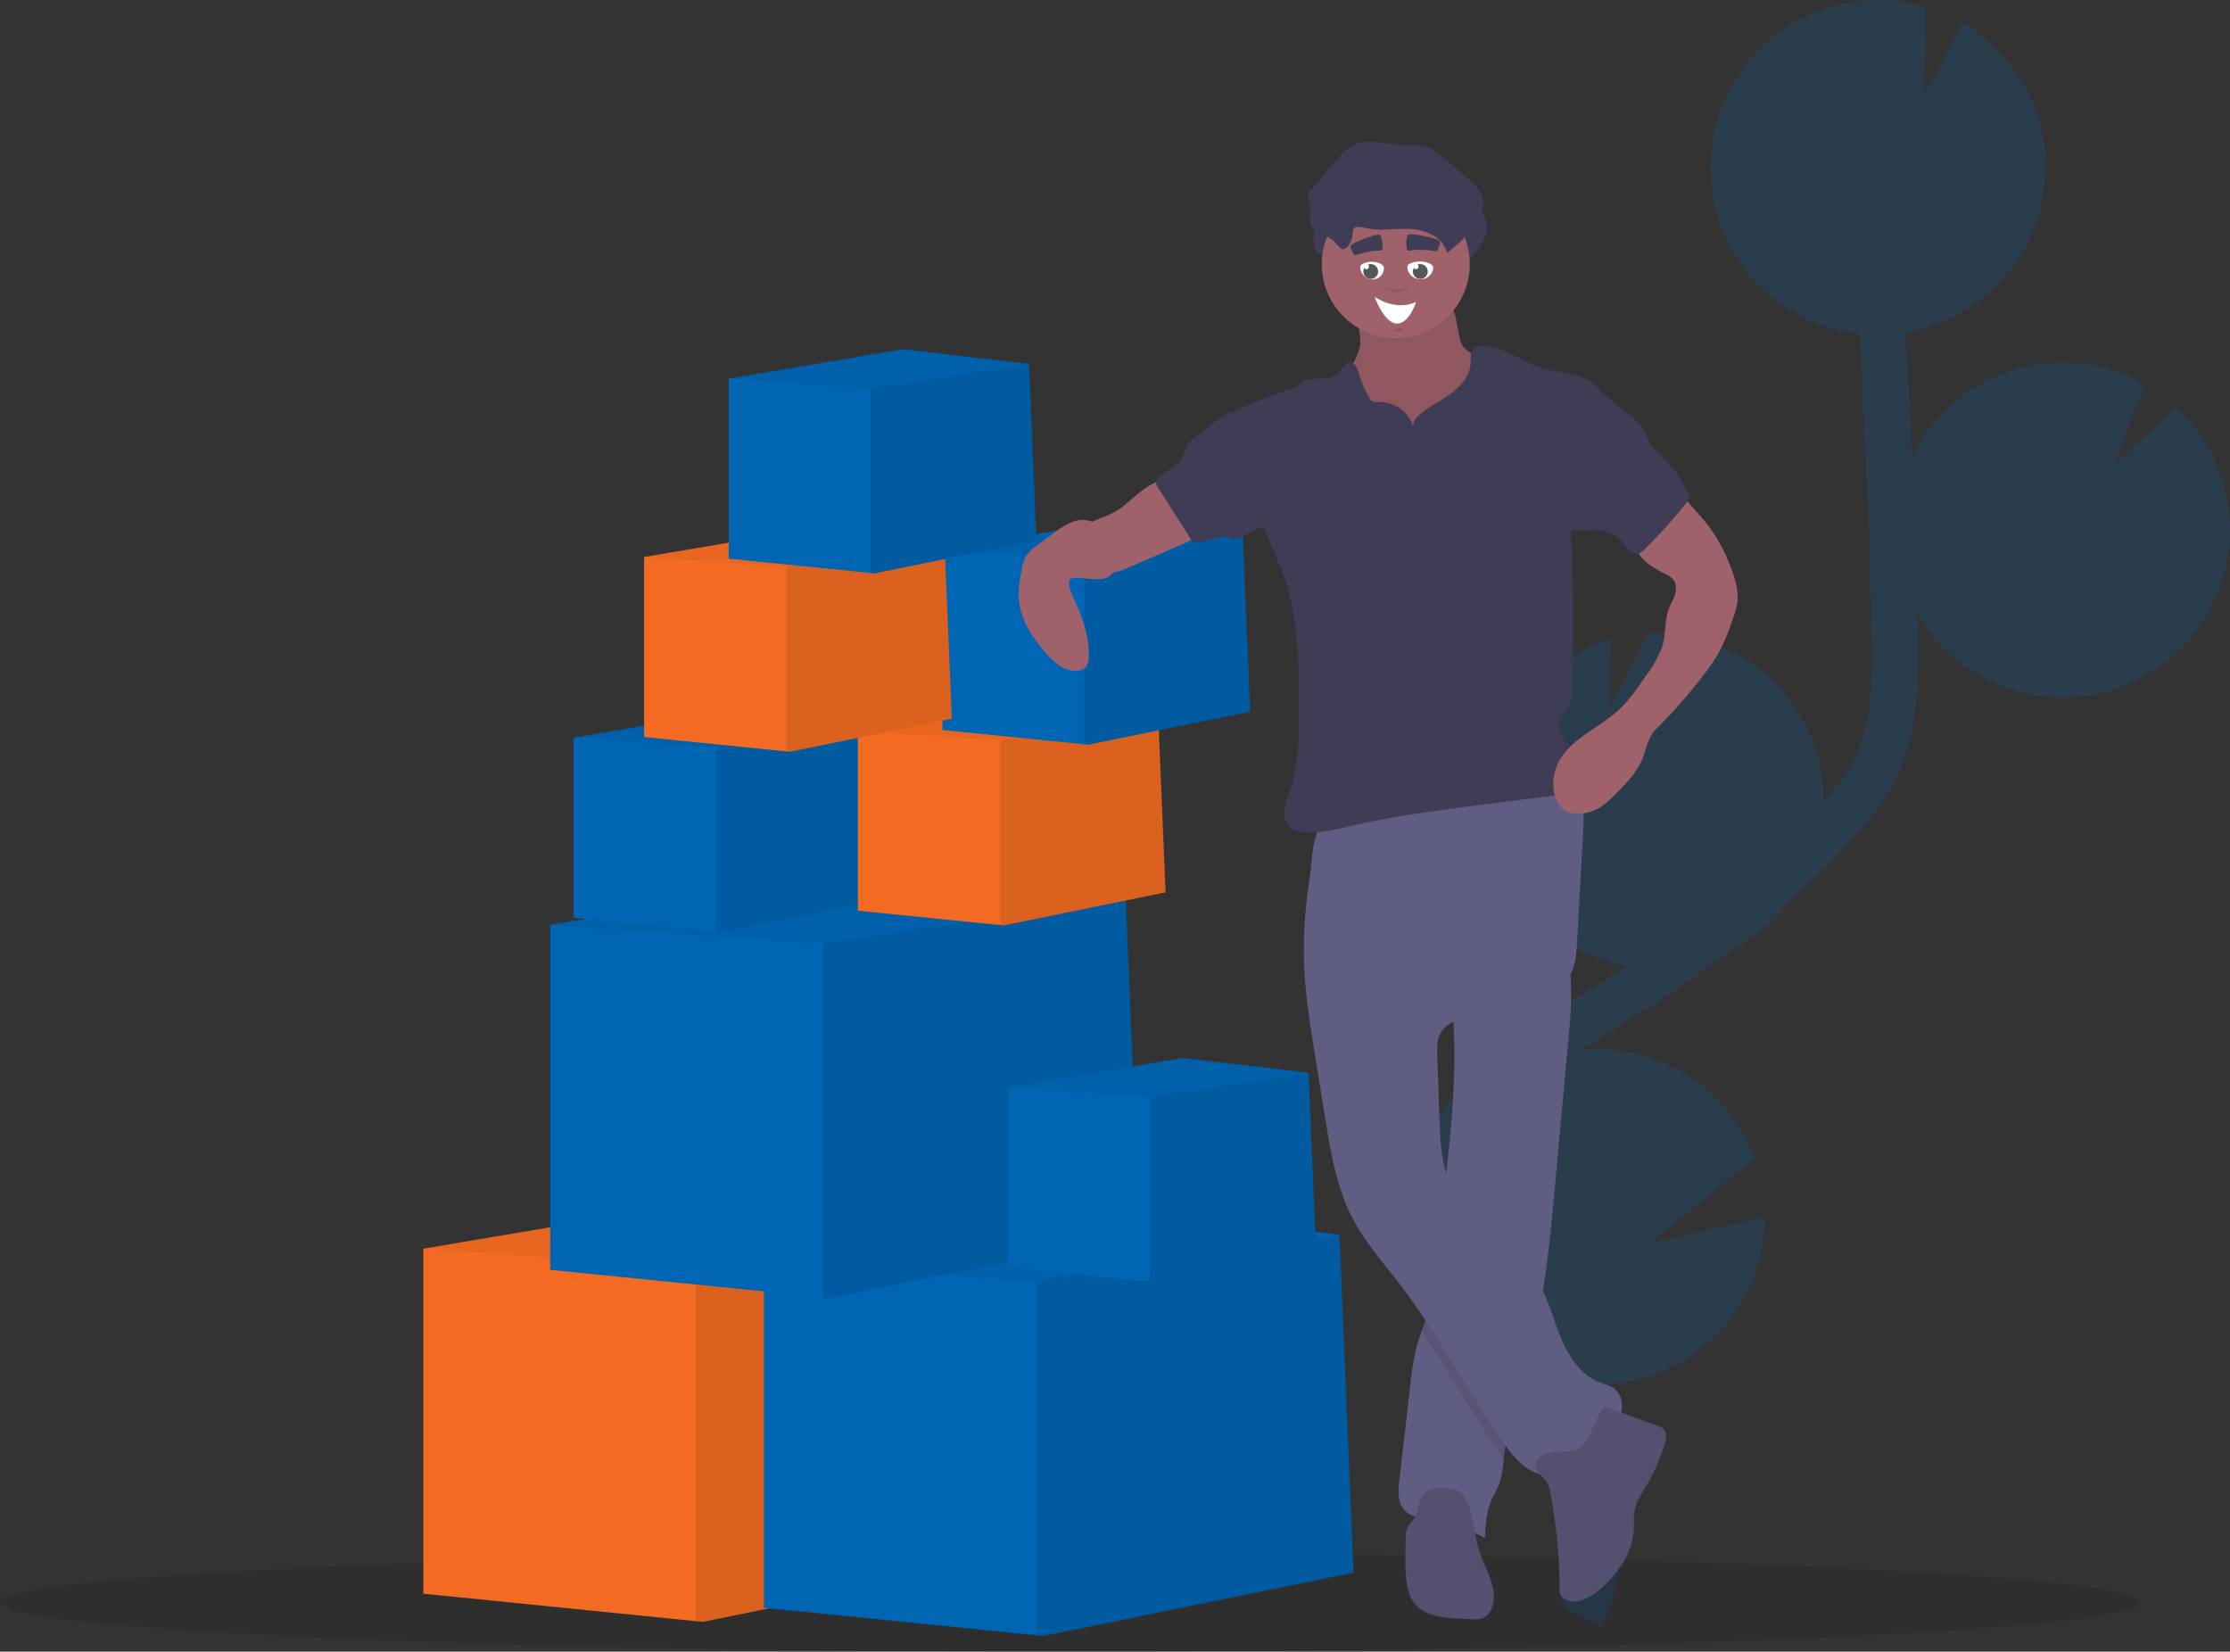 <svg xmlns="http://www.w3.org/2000/svg" width="1111.314" height="823.099" viewBox="0 0 1111.314 823.099">
  <rect x="0" y="0" width="1111.314" height="823.099" fill="#333333" stroke="none"/>
  <g id="Illustration" transform="translate(0 -0.192)">
    <g id="Illustration-2" data-name="Illustration" transform="translate(0 0.192)">
      <g id="undraw_deliveries_131a" transform="translate(0 0)">
        <path id="Path" d="M226.981,488.53l8.744-5.392c.831-.526,1.651-1.088,2.493-1.614a83.474,83.474,0,0,1-69.274-78.363,82.526,82.526,0,0,1,7.211-38.012,83.64,83.64,0,0,1,53.623-46.222l-.433,34.386,18.9-37.427a.75.75,0,0,1,.234,0A83.481,83.481,0,0,1,335.8,395.348c.07,1.591,0,3.158,0,4.678,6.579-7.5,12.548-15.532,16.5-24.339,8.007-17.836,8.194-38.035,7.527-62.585-1.264-48.655-3.359-97.673-6.1-146.55a83.421,83.421,0,0,1-74.155-78.936c-.117-2.561-.082-5.076,0-7.579a12.524,12.524,0,0,1,.094-1.871c.164-2.421.386-4.819.761-7.181a6.828,6.828,0,0,1,.211-1.17q.515-3.006,1.229-5.942c.187-.725.363-1.462.562-2.187a63.193,63.193,0,0,1,1.978-6.292c.246-.69.538-1.357.8-2.035.6-1.52,1.241-3.018,1.92-4.5.363-.784.714-1.556,1.1-2.339.094-.2.176-.4.281-.6h0A83.475,83.475,0,0,1,386.552,3.6l-.562,44.749,18.729-36.959a82.9,82.9,0,0,1,39.8,89.907h.094c-.129.6-.316,1.17-.457,1.754-.258,1.1-.539,2.187-.843,3.275-.4,1.392-.843,2.76-1.3,4.129-.351,1.018-.691,2.058-1.077,3.064-.562,1.474-1.171,2.912-1.849,4.351-.375.842-.714,1.7-1.171,2.526q-1.6,3.228-3.512,6.316c-.433.713-.925,1.392-1.381,2.105-.89,1.38-1.791,2.749-2.762,4.082-.6.819-1.241,1.6-1.873,2.409-.913,1.17-1.85,2.339-2.821,3.4-.691.784-1.393,1.556-2.119,2.339-1.018,1.076-2.072,2.117-3.161,3.146-.714.69-1.44,1.38-2.189,2.035-1.229,1.088-2.517,2.129-3.816,3.146-.655.515-1.288,1.053-1.966,1.544q-2.962,2.2-6.122,4.129c-.4.234-.819.433-1.171.667-1.756,1.041-3.512,2.012-5.4,2.924-.784.386-1.6.725-2.411,1.088-1.51.678-3.032,1.333-4.589,1.93-.9.339-1.826.655-2.751.971-1.533.526-3.09,1.006-4.682,1.439-.936.257-1.861.515-2.809.737-1.709.409-3.453.749-5.209,1.041a.6.6,0,0,0-.339.07q1.732,30.924,3.078,61.883a83.494,83.494,0,0,1,115.885-36.2l-14.761,40.409L511.4,202.88a83.176,83.176,0,0,1,26.923,57.614,81.6,81.6,0,0,1-2.119,22.983A83.5,83.5,0,0,1,382.666,306.2c0,2.094.152,4.2.211,6.292.55,21.661,1.241,48.608-9.563,72.678-7.316,16.316-19.1,29.567-30.751,41.439-7.573,7.731-15.428,15.2-23.481,22.444a83.491,83.491,0,0,1-30.154,25.053q-19.841,15.275-41.087,28.608l-8.6,5.544c-7.948,4.924-16.1,9.977-24.09,15.2,1.4-.14,2.8-.292,4.226-.351a83.544,83.544,0,0,1,82.22,54.3l-52.184,42.445,57.357-13.3a83.539,83.539,0,0,1-119.725,75.146c1.288,1.614,2.587,3.216,3.875,4.819,2.564,3.193,5.115,6.363,7.609,9.509,33.946,42.959,43.4,83.755,26.583,114.854L204.67,799.852c16.388-30.269-8.194-69.006-24.383-89.427-2.446-3.088-4.951-6.2-7.48-9.357-21.69-26.9-46.272-57.45-45.652-94.889C128.034,549.8,182.921,515.8,226.981,488.53Z" transform="translate(572.886 -0.192)" fill="rgba(0,101,178,0.2)"/>
        <ellipse id="Oval" cx="533.19" cy="24.561" rx="533.19" ry="24.561" transform="translate(0 773.976)" fill="rgba(0,0,0,0.1)"/>
        <path id="Path-2" data-name="Path" d="M332.126,290.572,177.612,322.151,174.1,321.8,38.316,308.116V136.186l166.22-28.07L325.1,122.151l.035.76.012.374Z" transform="translate(172.643 486.093)" fill="#f36b22"/>
        <path id="Path-3" data-name="Path" d="M221,278.464,66.49,310.043l-3.512-.351V133.435L214.015,110.8Z" transform="translate(283.765 498.202)" opacity="0.1"/>
        <path id="Path-4" data-name="Path" d="M325.15,123.286l-.047.035-151,22.222L38.316,136.186l166.22-28.07L325.1,122.151l.035.76Z" transform="translate(172.643 486.093)" opacity="0.05"/>
        <path id="Path-5" data-name="Path" d="M362.954,291.847,208.44,323.426l-3.512-.351L69.143,309.391V137.461l166.22-28.07,120.568,14.035.035.76.012.374Z" transform="translate(311.546 491.837)" fill="#0065b2"/>
        <path id="Path-6" data-name="Path" d="M251.831,279.739,97.317,311.318l-3.512-.351V134.709l151.037-22.632Z" transform="translate(422.669 503.945)" opacity="0.1"/>
        <path id="Path-7" data-name="Path" d="M355.977,124.56l-.047.035-151,22.222L69.143,137.461l166.22-28.07,120.568,14.035.035.76Z" transform="translate(311.546 491.837)" opacity="0.05"/>
        <path id="Path-8" data-name="Path" d="M343.607,261.257,189.093,292.836l-3.512-.351L49.8,278.8V106.871L216.016,78.8,336.583,92.836l.035.76.012.374Z" transform="translate(224.372 354.005)" fill="#0065b2"/>
        <path id="Path-9" data-name="Path" d="M232.484,249.149,77.97,280.728l-3.512-.351V104.12L225.5,81.488Z" transform="translate(335.495 366.113)" opacity="0.1"/>
        <path id="Path-10" data-name="Path" d="M336.63,93.97l-.047.035-151,22.222L49.8,106.871,216.016,78.8,336.583,92.836l.035.76Z" transform="translate(224.372 354.005)" opacity="0.05"/>
        <path id="Path-11" data-name="Path" d="M244.6,191.18l-80.64,16.491-1.838-.187-70.866-7.146V110.607L178,95.952l62.929,7.333.023.4v.187Z" transform="translate(411.173 431.286)" fill="#0065b2"/>
        <path id="Path-12" data-name="Path" d="M186.6,184.854l-80.64,16.491-1.838-.187V109.169l78.837-11.813Z" transform="translate(469.168 437.613)" opacity="0.1"/>
        <path id="Path-13" data-name="Path" d="M240.957,103.87l-.023.023L162.12,115.5l-70.866-4.889L178,95.952l62.929,7.333.023.4Z" transform="translate(411.173 431.286)" opacity="0.05"/>
        <path id="Path-14" data-name="Path" d="M205.266,159.528l-80.64,16.48-1.838-.175-70.866-7.146V78.955L138.673,64.3,201.6,71.634l.023.4v.187Z" transform="translate(233.952 288.669)" fill="#0065b2"/>
        <path id="Path-15" data-name="Path" d="M147.271,153.2l-80.64,16.48-1.838-.175V77.517L143.631,65.7Z" transform="translate(291.946 294.996)" opacity="0.1"/>
        <path id="Path-16" data-name="Path" d="M201.625,72.218l-.023.023-78.814,11.6L51.922,78.955,138.673,64.3,201.6,71.634l.023.4Z" transform="translate(233.952 288.669)" opacity="0.05"/>
        <path id="Path-17" data-name="Path" d="M230.991,158.891l-80.64,16.48-1.838-.175-70.866-7.146V78.318L164.4,63.663,227.327,71l.023.4v.187Z" transform="translate(349.864 285.798)" fill="#f36b22"/>
        <path id="Path-18" data-name="Path" d="M173,152.564l-80.64,16.48-1.838-.175V76.88l78.837-11.813Z" transform="translate(407.859 292.124)" opacity="0.1"/>
        <path id="Path-19" data-name="Path" d="M227.351,71.581l-.023.023-78.814,11.6L77.648,78.318,164.4,63.663,227.327,71l.023.4Z" transform="translate(349.864 285.798)" opacity="0.05"/>
        <path id="Path-20" data-name="Path" d="M238.645,142.534,158,159.014l-1.838-.175L85.3,151.692V61.961l86.75-14.655,62.929,7.333.023.4v.187Z" transform="translate(384.351 212.096)" fill="#0065b2"/>
        <path id="Path-21" data-name="Path" d="M180.65,136.207l-80.64,16.48-1.838-.175V60.523L177.01,48.71Z" transform="translate(442.345 218.423)" opacity="0.1"/>
        <path id="Path-22" data-name="Path" d="M235,55.224l-.023.023-78.814,11.6L85.3,61.961l86.75-14.655,62.929,7.333.023.4Z" transform="translate(384.351 212.096)" opacity="0.05"/>
        <path id="Path-23" data-name="Path" d="M131.107,50.762c-.854,7.6-6.66,13.731-8.814,21.053-3.231,11.053,2.341,22.924,10.02,31.579a69.987,69.987,0,0,0,48.719,23.088,20.981,20.981,0,0,0,8.053-.877,17.489,17.489,0,0,0,6.122-4.187c5.759-5.789,8.861-13.8,10.09-21.883s.761-16.3.281-24.456a13.827,13.827,0,0,0-.913-4.936,12.54,12.54,0,0,0-3.172-3.895,73.741,73.741,0,0,0-13.637-9.906c-2.107-1.17-4.366-2.339-5.712-4.363a14.274,14.274,0,0,1-1.768-5.228l-1.51-7.673a15.034,15.034,0,0,0-2.212-6.222c-2.657-3.579-7.749-4.07-12.209-4.246l-16.388-.643c-5.092-.2-11.788-1.661-16.762-.655-4.682.924-3.1,5.2-2.259,9.088a65.658,65.658,0,0,1,2.072,14.363Z" transform="translate(546.811 120.429)" fill="#9f616a"/>
        <path id="Path-24" data-name="Path" d="M131.107,50.762c-.854,7.6-6.66,13.731-8.814,21.053-3.231,11.053,2.341,22.924,10.02,31.579a69.987,69.987,0,0,0,48.719,23.088,20.981,20.981,0,0,0,8.053-.877,17.489,17.489,0,0,0,6.122-4.187c5.759-5.789,8.861-13.8,10.09-21.883s.761-16.3.281-24.456a13.827,13.827,0,0,0-.913-4.936,12.54,12.54,0,0,0-3.172-3.895,73.741,73.741,0,0,0-13.637-9.906c-2.107-1.17-4.366-2.339-5.712-4.363a14.274,14.274,0,0,1-1.768-5.228l-1.51-7.673a15.034,15.034,0,0,0-2.212-6.222c-2.657-3.579-7.749-4.07-12.209-4.246l-16.388-.643c-5.092-.2-11.788-1.661-16.762-.655-4.682.924-3.1,5.2-2.259,9.088a65.658,65.658,0,0,1,2.072,14.363Z" transform="translate(546.811 120.429)" opacity="0.1"/>
        <path id="Path-25" data-name="Path" d="M211.619,124.3l-6.953,76.164c-1.814,19.977-3.664,40.035-7.222,59.755-1.171,6.8-2.669,13.556-4.378,20.257-4.752,18.608-11.647,36.8-13.871,55.871-.07.55-.129,1.17-.187,1.673-.457,4.211-.854,8.468-2.341,12.4-1.171,2.912-2.821,5.567-4.027,8.445-2.341,5.754-2.716,12.117-3.008,18.351a79.219,79.219,0,0,0-27.262-9.357c-4.682-.69-9.774-1.17-12.876-4.678-3.512-3.813-3.1-9.649-2.517-14.772q2.763-23.86,5.5-47.7a124.212,124.212,0,0,1,3.512-20.257c.632-2.211,1.393-4.386,2.166-6.561,1.065-2.994,2.142-5.988,2.95-9.064a109.07,109.07,0,0,0,2.318-15.006c1.885-16,4.155-31.965,6.145-47.953l.105-.842c2.985-24.234,5.256-48.585,4.6-72.994-.094-3.614-.246-7.228-.48-10.854-.328-5.251-.808-8.035,3.512-11.322,4.811-3.626,11.144-6.164,16.645-8.538C176.912,96.029,209.524,84.45,210.238,87a63.446,63.446,0,0,1,2.341,16.632,184.9,184.9,0,0,1-.96,20.667Z" transform="translate(570.373 389.303)" fill="#605d82"/>
        <path id="Path-26" data-name="Path" d="M188.072,166.6c-1.171,6.8-2.669,13.556-4.378,20.257-4.752,18.608-11.647,36.8-13.871,55.871-.07.55-.129,1.17-.187,1.673-14.538-20.749-26.782-43.064-40.97-64.035,1.065-2.994,2.142-5.988,2.95-9.064a109.082,109.082,0,0,0,2.435-15.1c1.885-16,4.155-31.965,6.145-47.953l.105-.842a49.645,49.645,0,0,0,3.512,9.836c9.528,19.345,32.167,29.123,43.24,47.638Q187.6,165.75,188.072,166.6Z" transform="translate(579.745 482.916)" opacity="0.1"/>
        <path id="Path-27" data-name="Path" d="M118.083,164.354c.48,15.509,2.961,30.889,5.443,46.211l5.115,31.579c2.8,17.31,5.724,34.959,13.918,50.456,6.134,11.6,14.96,21.5,22.955,31.895,19.642,25.567,34.4,54.538,53.026,80.854,5.42,7.649,13.157,15.93,22.393,14.328,6.064-1.041,10.465-6.094,15.217-9.977,5.619-4.585,12.385-7.941,16.809-13.7s5.291-15.3-.7-19.392c-2.048-1.392-4.542-1.918-6.859-2.807-9.283-3.509-15.3-12.585-19.115-21.754s-6.145-19.006-11.237-27.532c-11.073-18.515-33.724-28.292-43.252-47.649-5.338-10.83-5.853-23.392-6.251-35.4L184.5,210.693c-.117-3.368-.2-6.866,1.171-9.942,3.64-8.187,14.644-8.959,23.563-10a80.524,80.524,0,0,0,28.878-9.1c5.139-2.772,10.149-6.3,12.876-11.45,2.5-4.678,2.844-10.187,3.137-15.5l3.09-55.778c.269-4.8.5-9.766-1.171-14.257-4.249-11.3-18.53-14.994-30.6-14.456C203,71.219,182.276,80.868,161.066,87.394a164.652,164.652,0,0,1-15.955,4.152c-4.682.947-10.535.561-15.03,2.082-8.053,2.713-7.854,20.328-8.99,27.626a231.726,231.726,0,0,0-3.008,43.1Z" transform="translate(531.765 315.084)" fill="#605d82"/>
        <path id="Path-28" data-name="Path" d="M143.448,163.582c1.978,2,2.622,4.924,3.137,7.684a261.962,261.962,0,0,1,4.448,46.445,7.691,7.691,0,0,0,.831,4.211,5.373,5.373,0,0,0,2.189,1.754c5.724,2.725,12.361-1.076,17.137-5.251,8.838-7.731,16.318-18.117,16.821-29.848.129-3.018-.211-6.07.316-9.053.773-4.421,3.359-8.269,5.63-12.129a102.94,102.94,0,0,0,9.364-20.842c.866-2.737,1.451-6.175-.7-8.082a7.528,7.528,0,0,0-2.54-1.322l-25.869-9.591c-2.247-.83-7.819,13.474-8.7,15.041-2.166,3.825-4.319,5.988-8.662,6.877s-9.7-.4-13.848,1.813C135.98,155.02,139.48,159.594,143.448,163.582Z" transform="translate(626.206 573.54)" fill="#535070"/>
        <path id="Path-29" data-name="Path" d="M156.608,139.323a7.872,7.872,0,0,0-1.967-2.491,8.819,8.819,0,0,0-3.968-1.345c-4.916-.842-10.746-1.392-14.152,2.269-3.184,3.427-2.634,9.006-5.291,12.866a39.987,39.987,0,0,0-2.716,3.509,13.161,13.161,0,0,0-1.171,6.292c-.14,5.953-.281,11.93.141,17.871.339,4.982,1.171,10.211,4.3,14.117,5.01,6.269,14.047,7.17,22.053,7.567l6.5.339a12.887,12.887,0,0,0,5.314-.491,8.716,8.716,0,0,0,4.589-5.041c3.383-8.4-1.967-17.439-5.268-25.86C161.162,159.23,161.841,148.481,156.608,139.323Z" transform="translate(573.154 606.629)" fill="#535070"/>
        <path id="Path-30" data-name="Path" d="M140.982,61.185a5.294,5.294,0,0,1,.363-2.5c.948-1.673,3.43-1.17,5.3-.749,7.527,1.895,15.463.175,23.224.62s16.493,4.316,18.05,11.918a56.408,56.408,0,0,0,14.316-14.69c2.154-3.216,4.027-6.9,3.734-10.76-.421-5.567-5.092-9.731-9.364-13.263L183.731,21.231a19.561,19.561,0,0,0-5.783-3.673c-2.973-1.018-6.227-.526-9.365-.526-9.364,0-19.408-4.269-27.754,0-3.512,1.789-6.122,4.866-8.65,7.86L120.673,38.506a7.262,7.262,0,0,0-1.849,3.123c-.328,1.661.527,3.3.831,4.971.538,3.041-.773,6.292.234,9.216,1.674,4.842,7.574,5.532,11.179,8.316,1.334,1.029,3.441,4.55,5.045,4.5C138.934,68.576,140.9,63.43,140.982,61.185Z" transform="translate(535.063 67.141)" fill="#3f3d56"/>
        <ellipse id="Oval-2" data-name="Oval" cx="36.873" cy="36.842" rx="36.873" ry="36.842" transform="translate(658.697 94.793)" fill="#9f616a"/>
        <path id="Path-31" data-name="Path" d="M200.526,71.194A17.862,17.862,0,0,0,183.19,59.24a5.213,5.213,0,0,1-3.207-.409,4.433,4.433,0,0,1-1.323-1.637,65.152,65.152,0,0,1-5.373-12.7c-.585-1.953-1.393-4.257-3.371-4.76-1.592-.409-3.219.62-4.284,1.871a40.948,40.948,0,0,1-3.067,3.848c-4.682,4.14-12.876.363-17.781,4.164-.808.62-1.475,1.415-2.341,1.988a10.655,10.655,0,0,1-2.7,1.17,259.266,259.266,0,0,0-27.953,10.912c3.278,19.7,6.625,39.766,14.3,58.187,3.652,8.772,7.784,17.368,10.711,26.409,6.485,20.035,6.766,41.474,6.848,62.538,0,14.409,0,29.123-4.682,42.76-1.054,3.088-2.341,6.152-2.634,9.357s.667,6.83,3.3,8.749a11.138,11.138,0,0,0,5.092,1.789c8.089,1.17,16.236-.959,24.2-2.807,21.339-4.936,43.112-7.766,64.826-10.526l36.4-4.678a21.306,21.306,0,0,0,7.538-1.953c6.66-3.637,7.293-13.649,3.149-20.012-1.978-3.053-4.776-5.556-6.45-8.784s-1.8-7.766,1.065-10c5.853-4.561,4.1-13.018,4.378-20.409q1.171-31.018-.316-61.988a121.2,121.2,0,0,1-.211-12.866c.41-7.275,2.212-14.4,4.015-21.474l11.062-43.509c-2.891-4.561-8.428-7.462-13.66-8.772s-10.7-1.7-15.861-3.3c-10.535-3.275-19.993-11.579-31.031-10.807a5.681,5.681,0,0,0-2.411.585c-2.482,1.415-2.1,4.994-2.247,7.848-.351,6.327-5.01,11.6-10.137,15.31s-11,6.4-15.721,10.62A7.016,7.016,0,0,0,200.526,71.194Z" transform="translate(503.683 141.062)" fill="#3f3d56"/>
        <path id="Path-32" data-name="Path" d="M117.407,57.46a43.322,43.322,0,0,1-7.749,3.988c-2.575,1.018-5.326,1.825-7.433,3.6a11.758,11.758,0,0,0-2.587,3.193,14.188,14.188,0,0,0,13.087,21.135c3.383-.175,6.579-1.544,9.68-2.889l26.01-11.31c4.4-1.906,9.154-4.129,11.237-8.456a2.034,2.034,0,0,0,.258-1.345,2.211,2.211,0,0,0-1.077-1.17A58.239,58.239,0,0,1,143.7,49.939c-1.065-1.45-2.341-4.865-3.886-5.743C134.31,41.144,121.82,54.606,117.407,57.46Z" transform="translate(440.705 196.071)" fill="#9f616a"/>
        <path id="Path-33" data-name="Path" d="M202.664,44.572l9.587,10.947c2.06,2.339,4.12,4.678,5.993,7.2a83.8,83.8,0,0,1,10.98,20.667c2.084,5.462,3.816,11.287,3.09,17.088a42.081,42.081,0,0,1-2.4,8.69,107.4,107.4,0,0,1-6.52,15.673A89.2,89.2,0,0,1,216.1,135.8a256.315,256.315,0,0,1-24.312,27.778c-3.278,3.24-4.682,8.491-6.075,12.866-2.634,8.082-8.9,14.386-14.948,20.351a41.18,41.18,0,0,1-6.426,5.521,20.849,20.849,0,0,1-11.706,3.322,12.885,12.885,0,0,1-5.256-1.088c-4.144-1.965-6.251-6.749-6.684-11.31a24.193,24.193,0,0,1,2.013-12.117c5.5-12.175,19.63-17.45,29.615-26.339,5.853-5.2,10.336-11.754,14.761-18.222A63.2,63.2,0,0,0,194.54,123.5c2.224-5.953,1.358-12.994,3.313-19.029.819-2.561,2.341-4.865,3.172-7.4s1.112-5.544-.445-7.731a11.178,11.178,0,0,0-4.343-3.181c-6.38-3.228-13.52-7.392-14.737-14.444a15.452,15.452,0,0,1,2.856-11.029,45.632,45.632,0,0,1,8.042-8.421C195.172,49.753,199.866,46.981,202.664,44.572Z" transform="translate(633.479 199.777)" fill="#9f616a"/>
        <path id="Path-34" data-name="Path" d="M136.511,56.938c-1.686-3.415-3.8-6.9-7.222-8.6a13.307,13.307,0,0,0-10.535,0,39.947,39.947,0,0,0-9.224,5.567L101.266,60a20.327,20.327,0,0,0-4.9,4.526,18.832,18.832,0,0,0-2.552,7.018c-1.171,5.7-2.119,11.556-1.3,17.322,1.311,9.357,6.93,17.45,13.11,24.561,3.863,4.421,8.639,8.889,14.515,9.088,2.54.082,5.361-.924,6.415-3.228a7.983,7.983,0,0,0,.574-2.877c.632-10.386-3.09-20.526-7.421-29.988-1.171-2.573-2.435-5.24-2.341-8.058a2.174,2.174,0,0,1,.351-1.357,2.271,2.271,0,0,1,1.4-.69c5.935-1.17,16.165,3.439,20.321-3.146C142.13,68.822,138.431,60.81,136.511,56.938Z" transform="translate(415.443 211.867)" fill="#9f616a"/>
        <path id="Path-35" data-name="Path" d="M140.61,59.079a5.447,5.447,0,0,1,.375-2.5c.948-1.684,3.43-1.17,5.3-.749,7.527,1.895,15.463.175,23.224.62s16.481,4.316,18.05,11.918a56.781,56.781,0,0,0,14.316-14.69c2.154-3.228,4.027-6.912,3.734-10.772-.421-5.567-5.1-9.731-9.364-13.251L183.371,19.126a19.5,19.5,0,0,0-5.771-3.673c-2.985-1.018-6.227-.526-9.364-.526-9.364,0-19.408-4.269-27.754,0-3.512,1.789-6.122,4.866-8.65,7.86L120.313,36.4a7.285,7.285,0,0,0-1.838,3.123c-.328,1.661.527,3.3.831,4.971.538,3.041-.773,6.292.234,9.2,1.674,4.854,7.574,5.544,11.179,8.327,1.334,1.029,3.441,4.55,5.045,4.5C138.538,66.471,140.5,61.325,140.61,59.079Z" transform="translate(533.492 57.656)" fill="#3f3d56"/>
        <path id="Path-36" data-name="Path" d="M124.364,49.751a15.283,15.283,0,0,0-3.863,3.591c-1.346,2.047-1.627,4.678-2.786,6.784-2.482,4.608-8.3,6.257-11.916,10.035a3.73,3.73,0,0,0-1.171,1.965,4.337,4.337,0,0,0,.972,2.83l17.488,27.462c5.853.515,11.4-3.134,17.231-2.643,2.166.175,4.4.924,6.485.281a18.848,18.848,0,0,0,4.155-2.538c3.512-2.2,8.1-2.456,11.015-5.345s3.16-7.135,3.125-11.076a43.675,43.675,0,0,0-1.042-10.175c-2.575-10.526-10.64-18.643-15.7-27.977-2.47-4.55-3.8-7.2-9.013-4.082S129.292,46.149,124.364,49.751Z" transform="translate(471.428 167.943)" fill="#3f3d56"/>
        <path id="Path-37" data-name="Path" d="M171.348,44.8a41.041,41.041,0,0,1,8.8,7.7c2.657,3.427,4.167,7.637,6.731,11.146s5.853,6.035,8.662,9.17c4.273,4.749,7.164,10.526,10,16.269a244.048,244.048,0,0,1-22.615,25.5,7.246,7.246,0,0,1-3.441,2.246,5.516,5.516,0,0,1-4.846-1.977c-1.264-1.31-2.154-2.947-3.359-4.316a17.271,17.271,0,0,0-10.687-5.158,73.48,73.48,0,0,0-12.115-.175,4.686,4.686,0,0,1-2.587-.433,4.269,4.269,0,0,1-1.4-1.614C139.8,95.107,141.265,85,142.939,75.809l3.828-21.053a47.269,47.269,0,0,1,3.2-11.7c1.451-3.1,4.682-8.363,8.686-7.427S167.966,42.37,171.348,44.8Z" transform="translate(636.794 159.008)" fill="#3f3d56"/>
        <path id="Path-38" data-name="Path" d="M211.644,143.171,131,159.651l-1.838-.175L58.3,152.329V62.6l86.75-14.655,62.929,7.333.023.4v.187Z" transform="translate(262.69 214.967)" fill="#f36b22"/>
        <path id="Path-39" data-name="Path" d="M153.649,136.845l-80.64,16.48-1.838-.175V61.16l78.837-11.813Z" transform="translate(320.685 221.294)" opacity="0.1"/>
        <path id="Path-40" data-name="Path" d="M208,55.861l-.023.023-78.814,11.6L58.3,62.6l86.75-14.655,62.929,7.333.023.4Z" transform="translate(262.69 214.967)" opacity="0.05"/>
        <path id="Path-41" data-name="Path" d="M219.3,127.027l-80.64,16.491-1.838-.187-70.866-7.146V46.454L152.7,31.8l62.929,7.333.023.4v.187Z" transform="translate(297.177 142.223)" fill="#0065b2"/>
        <path id="Path-42" data-name="Path" d="M161.3,120.7l-80.64,16.491L78.825,137V45.016L157.663,33.2Z" transform="translate(355.171 148.55)" opacity="0.1"/>
        <path id="Path-43" data-name="Path" d="M215.657,39.717l-.023.023-78.814,11.6L65.954,46.454,152.7,31.8l62.929,7.333.023.4Z" transform="translate(297.177 142.223)" opacity="0.05"/>
      </g>
    </g>
    <g id="Group_3180" data-name="Group 3180" transform="translate(-821.729 2.098)">
      <path id="Path_3096" data-name="Path 3096" d="M1515.328,116.977c0-2.62-7.685-4.453-12.2-1.619-1.872,1.177.235,7.344,5.722,7.356A6.074,6.074,0,0,0,1515.328,116.977Z" transform="translate(20.645 14.478)" fill="#fff"/>
      <path id="Path_3098" data-name="Path 3098" d="M1508.173,116.985c-.083-2.611-7.194-4.4-11.235-1.551-1.678,1.183.462,7.32,5.492,7.306A5.608,5.608,0,0,0,1508.173,116.985Z" transform="translate(3.228 14.576)" fill="#fff"/>
      <g id="Group_3181" data-name="Group 3181" transform="translate(1501.133 129.702)">
        <path id="Path_3099" data-name="Path 3099" d="M1496.955,118.726a3.691,3.691,0,1,0,2.967-4.294A3.7,3.7,0,0,0,1496.955,118.726Z" transform="translate(-1496.894 -114.37)" fill="#575757"/>
        <path id="Path_3100" data-name="Path 3100" d="M1497.019,115.861a1.245,1.245,0,1,0,1-1.451A1.25,1.25,0,0,0,1497.019,115.861Z" transform="translate(-1496.691 -114.334)" fill="#fff"/>
      </g>
      <g id="Group_3182" data-name="Group 3182" transform="translate(1525.849 129.702)">
        <path id="Path_3105" data-name="Path 3105" d="M1496.955,118.726a3.691,3.691,0,1,0,2.967-4.294A3.7,3.7,0,0,0,1496.955,118.726Z" transform="translate(-1496.894 -114.37)" fill="#575757"/>
        <path id="Path_3106" data-name="Path 3106" d="M1497.019,115.861a1.245,1.245,0,1,0,1-1.451A1.25,1.25,0,0,0,1497.019,115.861Z" transform="translate(-1496.691 -114.334)" fill="#fff"/>
      </g>
      <path id="Path_3101" data-name="Path 3101" d="M1519.055,112.851c-.585-1.554-14.575-4.256-15.773-3.335-1.034.792-1.24,3.75-.783,6.914a1.3,1.3,0,0,0,1.628,1.086c3.323-.992,10.2-.162,12.636.177a1.152,1.152,0,0,0,1.23-.692C1518.5,115.792,1519.337,113.6,1519.055,112.851Z" transform="translate(20.268 5.536)" fill="#3f3d56"/>
      <path id="Path_3102" data-name="Path 3102" d="M1494.748,115.15c.363-1.622,13.131-6.425,14.364-5.7,1.063.624,1.613,3.509,1.566,6.7a1.288,1.288,0,0,1-1.389,1.319c-3.235-.468-9.572,1.4-11.809,2.107a1.036,1.036,0,0,1-1.236-.494C1495.622,117.964,1494.577,115.936,1494.748,115.15Z" transform="translate(0.031 5.624)" fill="#3f3d56"/>
      <g id="Group_3177" data-name="Group 3177" transform="translate(1512.828 137.298) rotate(20)">
        <g id="Group_3176" data-name="Group 3176">
          <path id="Path_3103" data-name="Path 3103" d="M1510.326,124.051a18.853,18.853,0,0,1-5.371,3.045,12.147,12.147,0,0,1-2.917.646,25.1,25.1,0,0,1-3.171.064,7.334,7.334,0,0,0,3.165,1.061,7.54,7.54,0,0,0,3.4-.395A8.243,8.243,0,0,0,1510.326,124.051Z" transform="translate(-1498.868 -124.051)" fill="#8f575f"/>
        </g>
      </g>
      <g id="Group_3179" data-name="Group 3179" transform="translate(1516.07 161.593)">
        <g id="Group_3178" data-name="Group 3178">
          <path id="Path_3104" data-name="Path 3104" d="M1505.447,126.957a3.456,3.456,0,0,0-2.765-.635,2.809,2.809,0,0,0-2.261,1.791,10.739,10.739,0,0,0,2.583-.077A5.679,5.679,0,0,0,1505.447,126.957Z" transform="translate(-1500.421 -126.267)" fill="#8f575f"/>
        </g>
      </g>
      <path id="Path_3107" data-name="Path 3107" d="M978.555,397.832s10.268,7.42,20.651,2.561c0,0-3.18,10.835-9.543,10.771S978.555,397.832,978.555,397.832Z" transform="translate(528.19 -251.823)" fill="#fff"/>
    </g>
  </g>
</svg>
